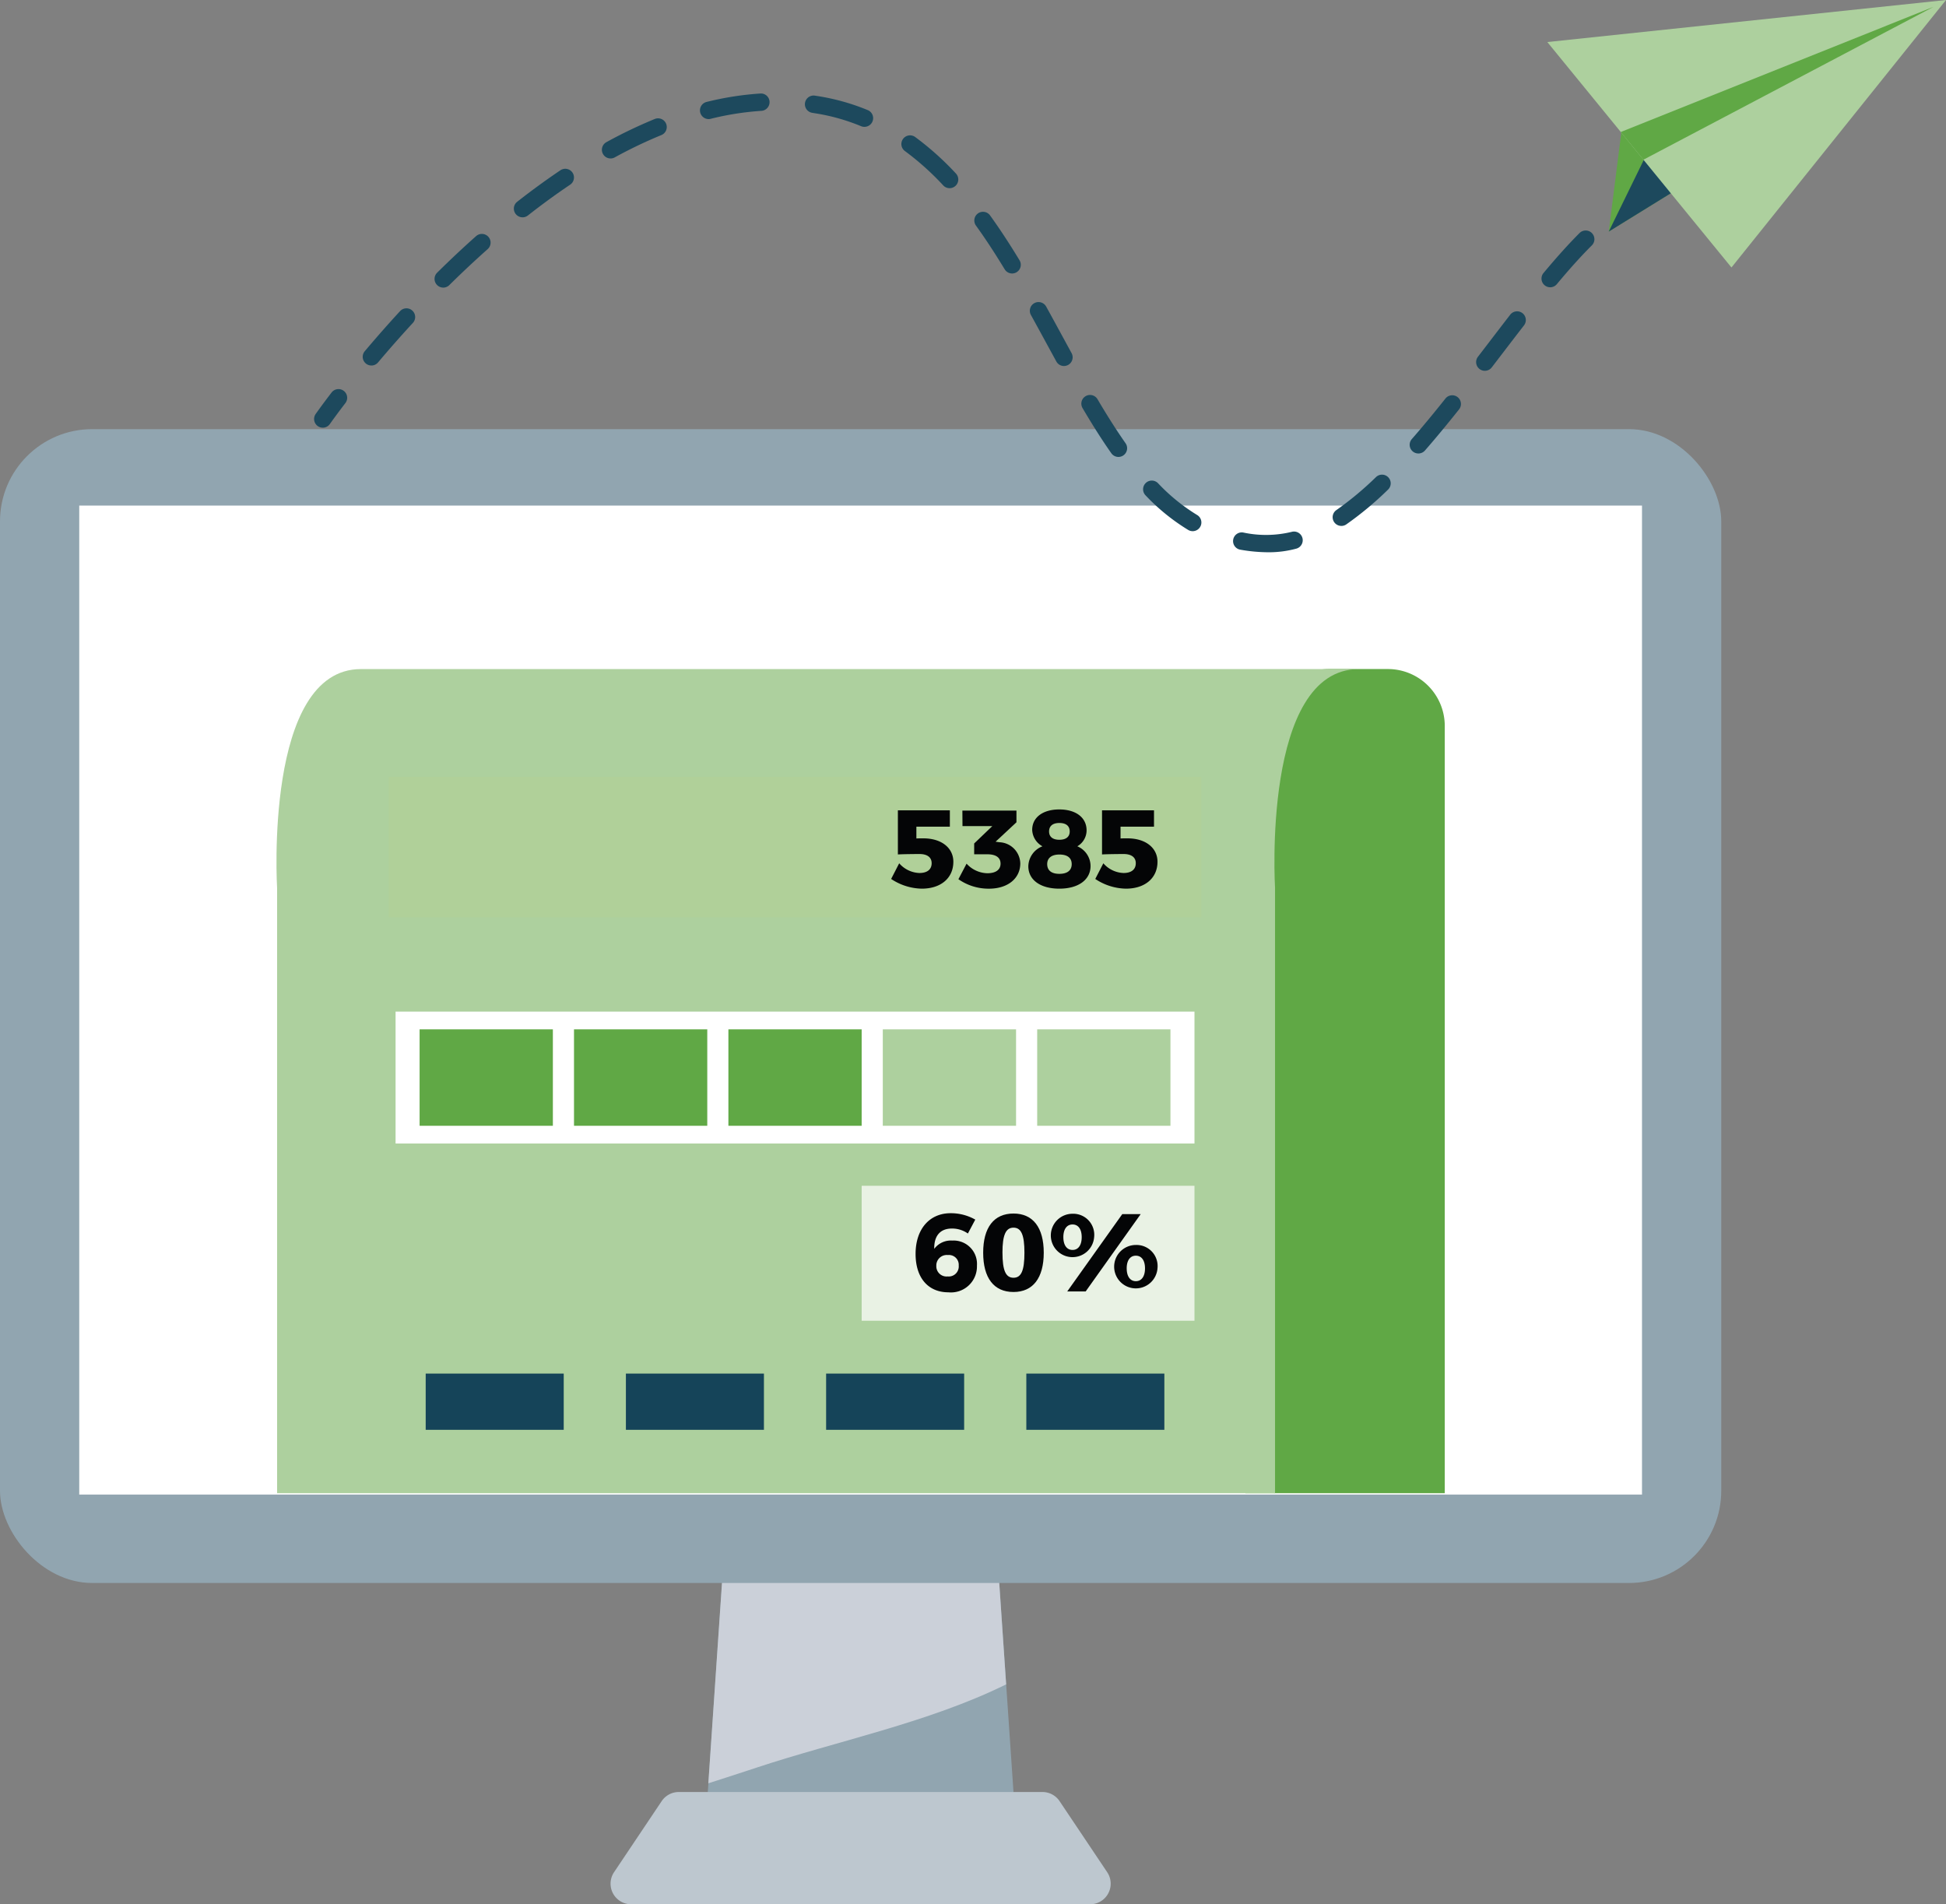 <svg xmlns="http://www.w3.org/2000/svg" width="253.891" height="248.444" viewBox="0 0 253.891 248.444"><rect x="0" y="0" width="253.891" height="248.444" fill="#808080" stroke="none"/><g id="Group_2364" data-name="Group 2364" transform="translate(-82.678 -42.869)"><g id="Group_2350" data-name="Group 2350" transform="translate(82.678 98.857)"><path id="Path_10175" data-name="Path 10175" d="M219.127,293.382H178l3.381-49.583h34.37Z" transform="translate(-86.277 -106.443)" fill="#91a5b0"></path><path id="Path_10176" data-name="Path 10176" d="M185.049,281.058c10.286-3.414,22.448-5.866,32.526-10.851l-1.8-26.408H181.4l-2.681,39.315C180.845,282.432,182.96,281.752,185.049,281.058Z" transform="translate(-86.305 -106.443)" fill="#cbd0d9"></path><path id="Path_10177" data-name="Path 10177" d="M224.044,287.03a2.687,2.687,0,0,0-2.232-1.191H174.365a2.687,2.687,0,0,0-2.233,1.191l-6.214,9.272a2.688,2.688,0,0,0,2.232,4.185h59.876a2.689,2.689,0,0,0,2.233-4.185Z" transform="translate(-85.804 -108.031)" fill="#bdc7cf"></path><rect id="Rectangle_848" data-name="Rectangle 848" width="224.569" height="150.537" rx="12.03" fill="#91a5b0"></rect><rect id="Rectangle_849" data-name="Rectangle 849" width="203.89" height="129.032" transform="translate(10.339 9.973)" fill="#fff"></rect></g><g id="Group_2353" data-name="Group 2353" transform="translate(123.655 55.069)"><g id="Group_2351" data-name="Group 2351" transform="translate(0 38.6)"><path id="Path_10178" data-name="Path 10178" d="M126.4,100.661a1.135,1.135,0,0,1-.93-1.785s.718-1.03,2.049-2.768a1.135,1.135,0,1,1,1.8,1.38c-1.285,1.677-1.981,2.677-1.99,2.688A1.129,1.129,0,0,1,126.4,100.661Z" transform="translate(-125.263 -95.663)" fill="#1d495d"></path></g><g id="Group_2352" data-name="Group 2352" transform="translate(6.347)"><path id="Path_10179" data-name="Path 10179" d="M250.159,115.4a21.318,21.318,0,0,1-3.831-.342,1.136,1.136,0,0,1,.413-2.234,14.168,14.168,0,0,0,6.333-.09,1.135,1.135,0,1,1,.58,2.195A13.7,13.7,0,0,1,250.159,115.4Zm-10.015-2.751a1.134,1.134,0,0,1-.582-.159,26.9,26.9,0,0,1-5.573-4.52,1.135,1.135,0,0,1,1.636-1.574,24.626,24.626,0,0,0,5.1,4.143,1.135,1.135,0,0,1-.583,2.109Zm19.395-.687a1.135,1.135,0,0,1-.645-2.07,41.706,41.706,0,0,0,5.164-4.3,1.133,1.133,0,1,1,1.574,1.631,43.357,43.357,0,0,1-5.449,4.542A1.126,1.126,0,0,1,259.539,111.964Zm-29.083-9a1.135,1.135,0,0,1-.93-.483c-1.194-1.7-2.425-3.633-3.763-5.907a1.135,1.135,0,0,1,1.955-1.153c1.308,2.223,2.507,4.1,3.666,5.756a1.136,1.136,0,0,1-.929,1.787Zm39.133-.45a1.134,1.134,0,0,1-.856-1.881c1.359-1.554,2.793-3.283,4.385-5.285a1.135,1.135,0,1,1,1.777,1.414c-1.616,2.028-3.07,3.784-4.45,5.365A1.137,1.137,0,0,1,269.59,102.513Zm8.669-10.788a1.122,1.122,0,0,1-.692-.235,1.136,1.136,0,0,1-.209-1.592l1.346-1.756c.964-1.263,1.922-2.513,2.867-3.734a1.135,1.135,0,0,1,1.8,1.388c-.944,1.219-1.9,2.467-2.861,3.726l-1.348,1.76A1.135,1.135,0,0,1,278.258,91.725ZM223.347,91.1a1.13,1.13,0,0,1-.995-.593l-1.122-2.056q-1.087-2-2.192-4.008a1.135,1.135,0,0,1,1.986-1.1c.743,1.339,1.471,2.685,2.2,4.021l1.119,2.057a1.135,1.135,0,0,1-.995,1.678Zm-90.355-.067a1.133,1.133,0,0,1-.866-1.866c1.5-1.777,3.046-3.535,4.605-5.227a1.135,1.135,0,0,1,1.669,1.539c-1.537,1.667-3.064,3.4-4.54,5.151A1.13,1.13,0,0,1,132.993,91.036Zm9.375-10.164a1.135,1.135,0,0,1-.8-1.942c1.677-1.661,3.389-3.266,5.085-4.775a1.135,1.135,0,1,1,1.507,1.7c-1.666,1.481-3.348,3.059-5,4.69A1.126,1.126,0,0,1,142.368,80.871Zm144.42-.042a1.135,1.135,0,0,1-.872-1.862c1.736-2.081,3.275-3.786,4.7-5.213a1.136,1.136,0,1,1,1.605,1.609c-1.381,1.377-2.875,3.03-4.566,5.059A1.134,1.134,0,0,1,286.788,80.829Zm-70.205-1.8a1.133,1.133,0,0,1-.971-.548c-1.3-2.141-2.524-4.008-3.745-5.7a1.134,1.134,0,0,1,1.841-1.326c1.257,1.745,2.516,3.66,3.846,5.854a1.136,1.136,0,0,1-.971,1.722ZM152.711,71.7a1.135,1.135,0,0,1-.7-2.028c1.893-1.485,3.8-2.87,5.653-4.118a1.135,1.135,0,0,1,1.266,1.884c-1.812,1.217-3.669,2.569-5.518,4.021A1.135,1.135,0,0,1,152.711,71.7Zm55.717-3.8a1.133,1.133,0,0,1-.829-.361,35.816,35.816,0,0,0-4.971-4.462,1.135,1.135,0,1,1,1.34-1.831,37.944,37.944,0,0,1,5.29,4.746,1.136,1.136,0,0,1-.83,1.908ZM164.2,64.022a1.134,1.134,0,0,1-.547-2.129A61.782,61.782,0,0,1,170,58.856a1.135,1.135,0,0,1,.858,2.1,59.658,59.658,0,0,0-6.117,2.925A1.124,1.124,0,0,1,164.2,64.022ZM197.318,59.9a1.127,1.127,0,0,1-.436-.086,26.181,26.181,0,0,0-5.962-1.68l-.393-.063a1.134,1.134,0,1,1,.335-2.243l.42.064a28.725,28.725,0,0,1,6.471,1.823,1.135,1.135,0,0,1-.435,2.183Zm-20.33-1.015a1.135,1.135,0,0,1-.271-2.236,39.75,39.75,0,0,1,7.018-1.1,1.121,1.121,0,0,1,1.2,1.061,1.135,1.135,0,0,1-1.061,1.2,37.5,37.5,0,0,0-6.614,1.037A1.159,1.159,0,0,1,176.988,58.889Z" transform="translate(-131.859 -55.548)" fill="#1d495d"></path></g></g><g id="Group_2355" data-name="Group 2355" transform="translate(284.554 42.869)"><path id="Path_10180" data-name="Path 10180" d="M339.391,49.5,300.805,73.336l1.762-13.926Z" transform="translate(-292.79 -43.12)" fill="#60a845"></path><path id="Path_10181" data-name="Path 10181" d="M339.391,49.5,300.805,73.336l4.847-9.918Z" transform="translate(-292.79 -43.12)" fill="#1d495d"></path><g id="Group_2354" data-name="Group 2354"><path id="Path_10182" data-name="Path 10182" d="M316.5,77.767,292.476,48.355l52.015-5.485Z" transform="translate(-292.476 -42.869)" fill="#add09e"></path><path id="Path_10183" data-name="Path 10183" d="M343.236,43.8l-40.8,16.327,2.952,3.615Z" transform="translate(-292.852 -42.905)" fill="#60a845"></path></g></g><g id="Group_2363" data-name="Group 2363" transform="translate(118.75 130.161)"><path id="Path_10184" data-name="Path 10184" d="M277.547,241.107v-100.1a7.426,7.426,0,0,0-7.426-7.426h-7.649c-12.673,0-10.939,28.548-10.939,28.548v78.973Z" transform="translate(-125.123 -133.586)" fill="#60a845"></path><path id="Path_10185" data-name="Path 10185" d="M261.385,133.586h-130.2c-12.673,0-10.939,28.548-10.939,28.548v78.973h130.2V162.134S248.711,133.586,261.385,133.586Z" transform="translate(-120.166 -133.586)" fill="#add09e"></path><g id="Group_2357" data-name="Group 2357" transform="translate(15.538 44.689)"><rect id="Rectangle_850" data-name="Rectangle 850" width="104.231" height="17.209" fill="#fff"></rect><g id="Group_2356" data-name="Group 2356" transform="translate(3.135 2.312)"><rect id="Rectangle_851" data-name="Rectangle 851" width="17.387" height="12.584" fill="#60a845"></rect><rect id="Rectangle_852" data-name="Rectangle 852" width="17.387" height="12.584" transform="translate(20.144)" fill="#60a845"></rect><rect id="Rectangle_853" data-name="Rectangle 853" width="17.387" height="12.584" transform="translate(40.287)" fill="#60a845"></rect><rect id="Rectangle_854" data-name="Rectangle 854" width="17.387" height="12.584" transform="translate(60.431)" fill="#add09e"></rect><rect id="Rectangle_855" data-name="Rectangle 855" width="17.386" height="12.584" transform="translate(80.575)" fill="#add09e"></rect></g></g><g id="Group_2359" data-name="Group 2359" transform="translate(19.467 91.913)"><g id="Group_2358" data-name="Group 2358"><rect id="Rectangle_856" data-name="Rectangle 856" width="18.009" height="7.337" fill="#154459"></rect><rect id="Rectangle_857" data-name="Rectangle 857" width="18.009" height="7.337" transform="translate(26.121)" fill="#154459"></rect><rect id="Rectangle_858" data-name="Rectangle 858" width="18.009" height="7.337" transform="translate(52.243)" fill="#154459"></rect><rect id="Rectangle_859" data-name="Rectangle 859" width="18.009" height="7.337" transform="translate(78.364)" fill="#154459"></rect></g></g><g id="Group_2361" data-name="Group 2361" transform="translate(14.649 14.051)"><rect id="Rectangle_860" data-name="Rectangle 860" width="106.009" height="18.32" fill="#b0d099"></rect><g id="Group_2360" data-name="Group 2360" transform="translate(65.543 4.262)"><path id="Path_10186" data-name="Path 10186" d="M207.708,156.393c2.375,0,3.915,1.253,3.915,3.052,0,2.13-1.627,3.512-4.116,3.512a7.424,7.424,0,0,1-4-1.267l1.05-2.043a3.671,3.671,0,0,0,2.635,1.267c1.023,0,1.6-.461,1.6-1.282,0-.763-.575-1.194-1.583-1.194-.533,0-2.189.014-2.822.056v-5.757h6.78v2.13H206.8v1.54C207.017,156.393,207.507,156.393,207.708,156.393Z" transform="translate(-203.505 -152.622)" fill="#040506"></path><path id="Path_10187" data-name="Path 10187" d="M220.7,159.662c0,1.943-1.6,3.3-4.1,3.3a6.86,6.86,0,0,1-3.973-1.238l1.065-2.028a3.777,3.777,0,0,0,2.707,1.251c1.109,0,1.727-.461,1.727-1.251,0-.806-.619-1.223-1.742-1.223h-1.7v-1.412l2.362-2.261h-3.887l-.014-2.028H220.2v1.526l-2.721,2.533.5.072A2.83,2.83,0,0,1,220.7,159.662Z" transform="translate(-203.849 -152.624)" fill="#040506"></path><path id="Path_10188" data-name="Path 10188" d="M229.708,155.353a2.4,2.4,0,0,1-1.21,2.072,2.811,2.811,0,0,1,1.728,2.563c0,1.814-1.6,2.965-4.075,2.965-2.461,0-4.044-1.136-4.044-2.922a2.857,2.857,0,0,1,1.843-2.606,2.547,2.547,0,0,1-1.339-2.145c0-1.626,1.4-2.662,3.527-2.662C228.325,152.618,229.708,153.683,229.708,155.353Zm-5.139,4.4c0,.821.562,1.267,1.583,1.267,1.038,0,1.614-.446,1.614-1.267s-.575-1.253-1.6-1.253S224.568,158.951,224.568,159.757Zm.244-4.261c0,.69.474,1.081,1.338,1.081.879,0,1.355-.391,1.355-1.081,0-.719-.475-1.108-1.355-1.108C225.287,154.388,224.813,154.777,224.813,155.5Z" transform="translate(-204.207 -152.618)" fill="#040506"></path><path id="Path_10189" data-name="Path 10189" d="M235.386,156.393c2.377,0,3.916,1.253,3.916,3.052,0,2.13-1.627,3.512-4.118,3.512a7.426,7.426,0,0,1-4-1.267l1.053-2.043a3.661,3.661,0,0,0,2.633,1.267c1.024,0,1.6-.461,1.6-1.282,0-.763-.574-1.194-1.584-1.194-.532,0-2.186.014-2.82.056v-5.757h6.781v2.13H234.48v1.54C234.7,156.393,235.184,156.393,235.386,156.393Z" transform="translate(-204.55 -152.622)" fill="#040506"></path></g></g><rect id="Rectangle_861" data-name="Rectangle 861" width="43.422" height="17.609" transform="translate(76.347 67.412)" fill="#e9f2e4"></rect><g id="Group_2362" data-name="Group 2362" transform="translate(83.38 70.99)"><path id="Path_10190" data-name="Path 10190" d="M211.554,209.363c-1.568,0-2.332,1.009-2.3,2.649a2.7,2.7,0,0,1,2.348-1.08,3.05,3.05,0,0,1,3.224,3.269,3.39,3.39,0,0,1-3.715,3.482c-2.677,0-4.29-1.913-4.29-5.008,0-3.224,1.8-5.313,4.577-5.313a6.48,6.48,0,0,1,3.21.835l-.963,1.814A3.567,3.567,0,0,0,211.554,209.363Zm-2.029,4.867a1.335,1.335,0,0,0,1.483,1.382,1.307,1.307,0,0,0,1.44-1.425,1.277,1.277,0,0,0-1.412-1.367A1.367,1.367,0,0,0,209.525,214.23Z" transform="translate(-206.818 -207.362)" fill="#040506"></path><path id="Path_10191" data-name="Path 10191" d="M223.888,212.518c0,3.3-1.412,5.125-3.945,5.125-2.562,0-3.958-1.829-3.958-5.125s1.4-5.111,3.958-5.111C222.476,207.407,223.888,209.221,223.888,212.518Zm-5.385,0c0,2.3.418,3.268,1.44,3.268s1.425-.965,1.425-3.268c0-2.318-.417-3.269-1.425-3.269S218.5,210.2,218.5,212.518Z" transform="translate(-207.164 -207.364)" fill="#040506"></path><path id="Path_10192" data-name="Path 10192" d="M230.809,210.489a2.83,2.83,0,1,1-2.82-3.052A2.746,2.746,0,0,1,230.809,210.489Zm-4.016,0c0,1.035.447,1.669,1.2,1.669s1.194-.634,1.194-1.669-.446-1.655-1.194-1.655S226.792,209.453,226.792,210.489Zm10.092-3.008-7.182,10.09H227.3l7.183-10.09Zm2.189,7.083a2.831,2.831,0,1,1-2.822-3.054A2.747,2.747,0,0,1,239.073,214.564Zm-4.016,0c0,1.035.445,1.669,1.194,1.669s1.194-.634,1.194-1.669-.446-1.657-1.194-1.657S235.057,213.526,235.057,214.564Z" transform="translate(-207.511 -207.365)" fill="#040506"></path></g></g></g></svg>